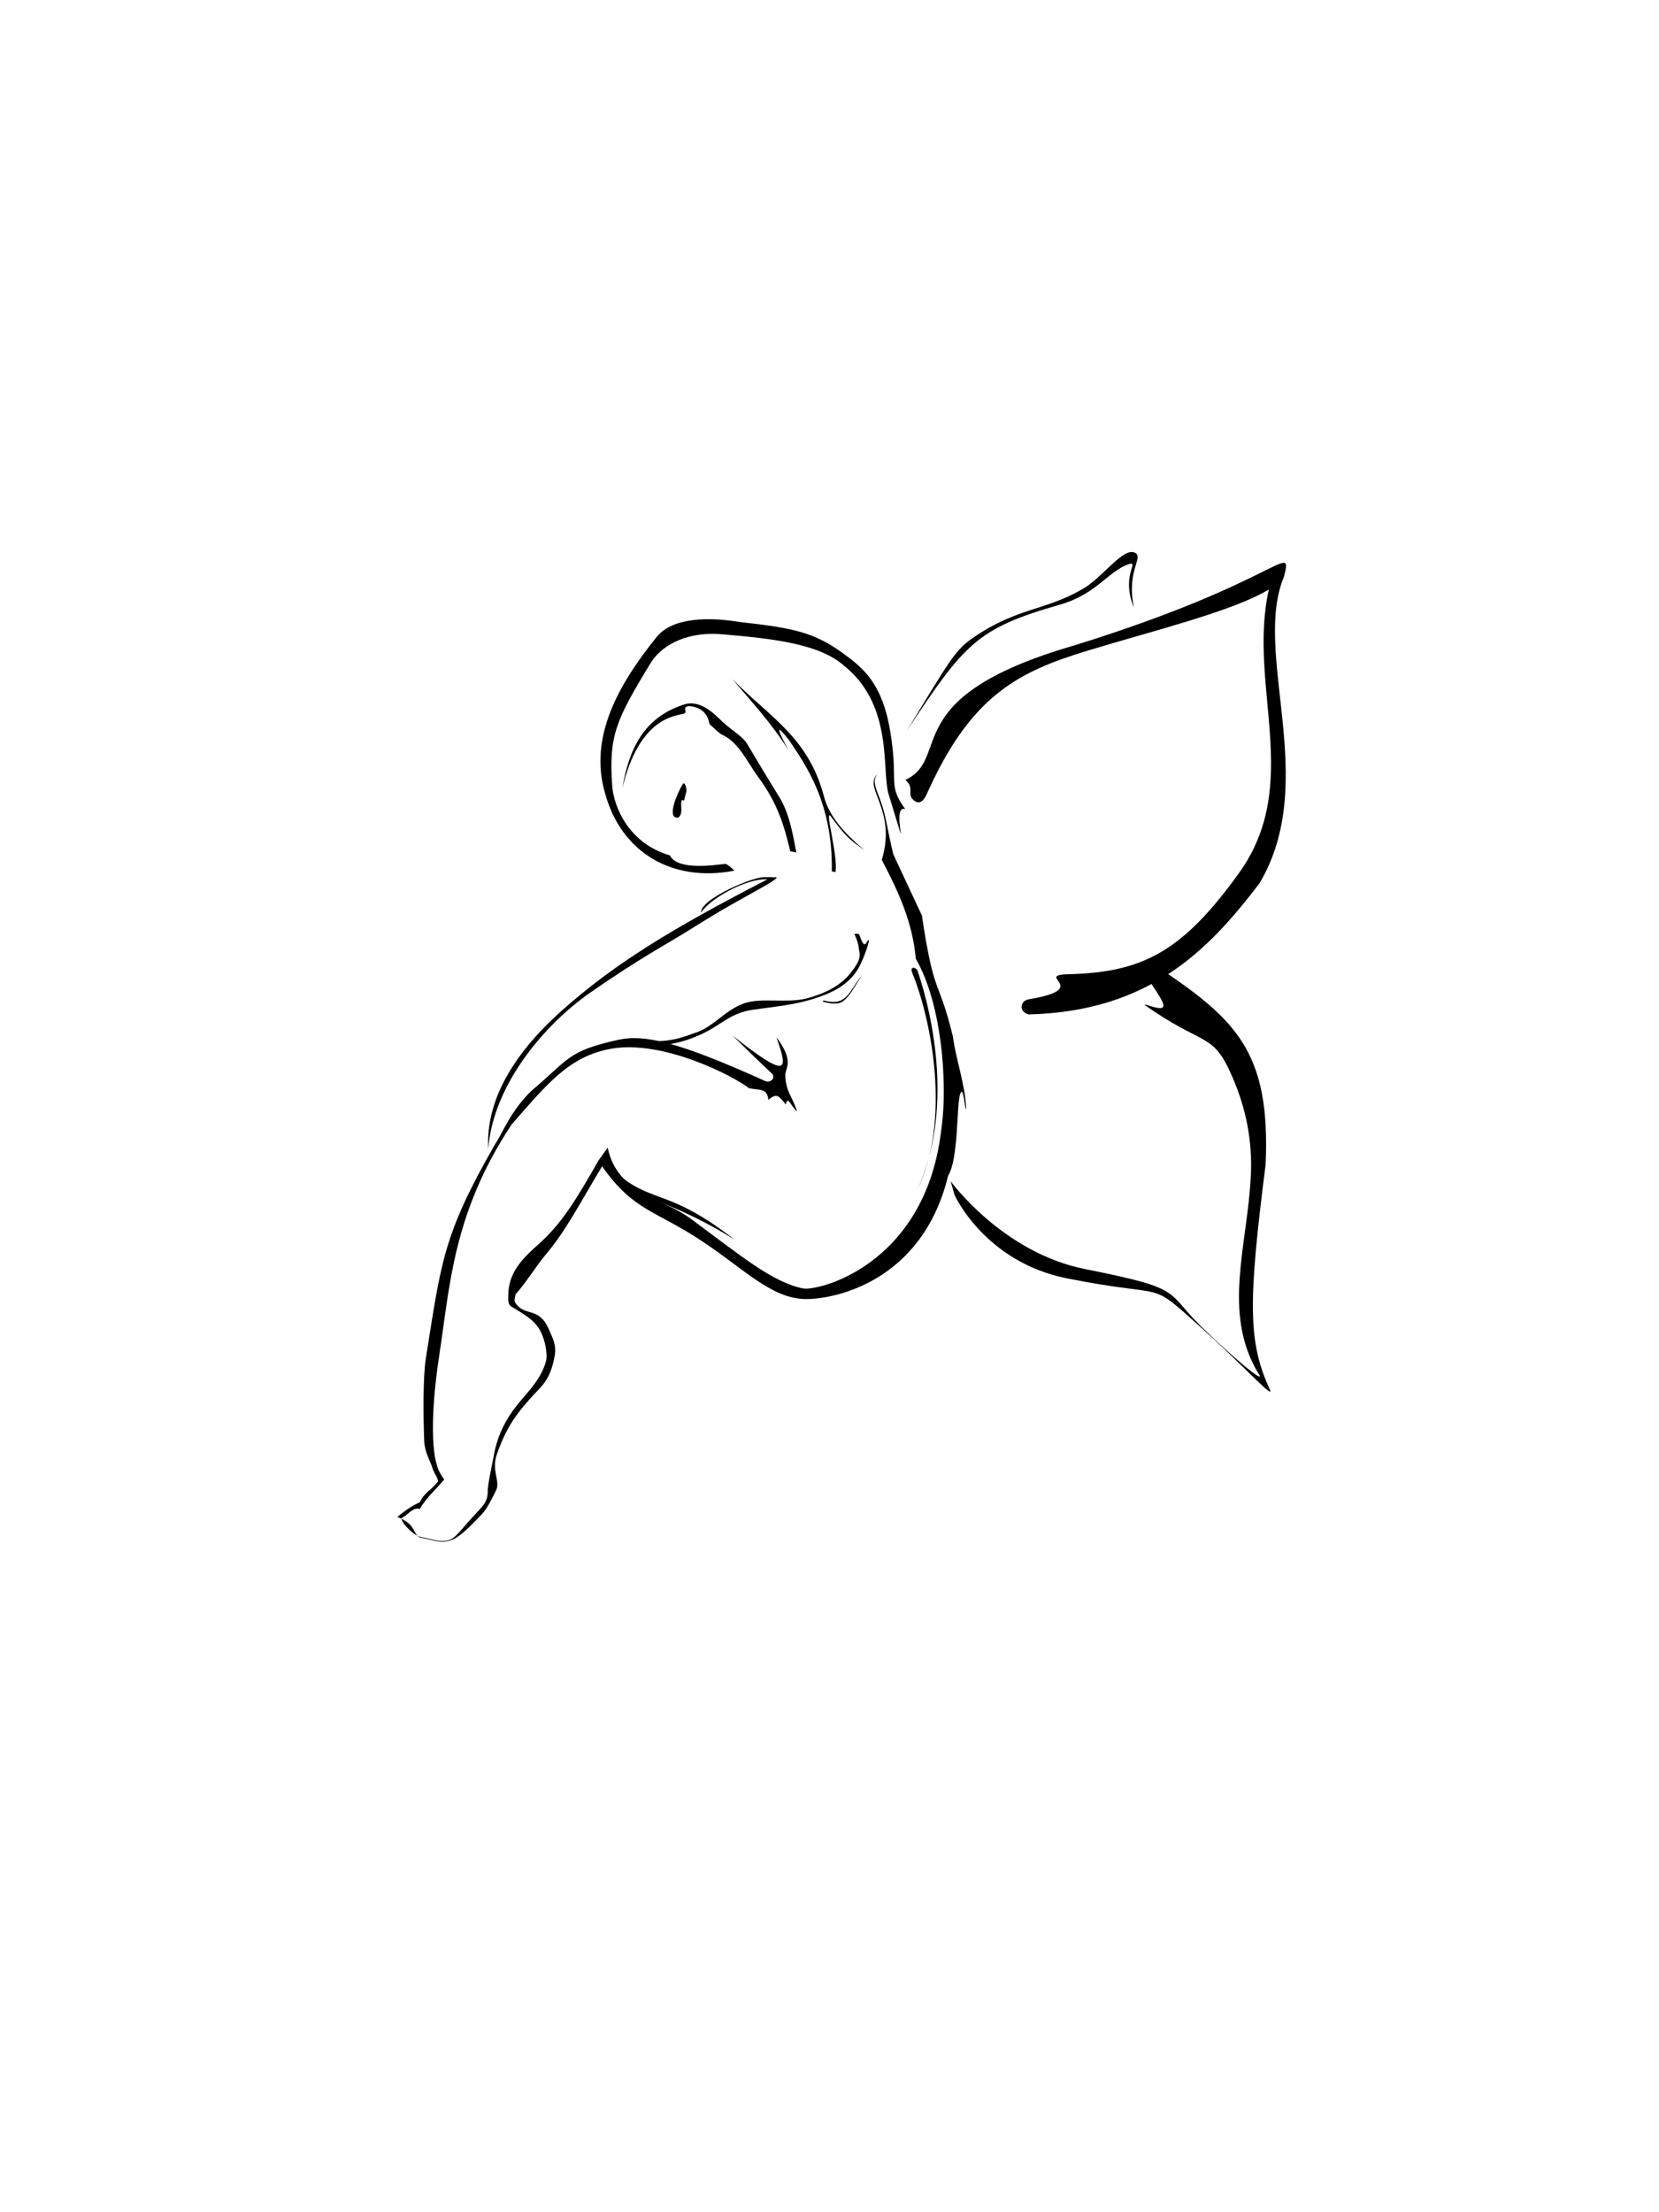 <?xml version="1.0" encoding="UTF-8"?>
<svg version="1.1" viewBox="0 0 2448 3264" xmlns="http://www.w3.org/2000/svg">
<g>
<g transform="translate(-.202 -4.379)">
<path d="m969.18 944.18c-54.621 67.798-101.24 146.99-75.938 231.26 23.47 85.982 98.275 131.54 190.62 113.54 0 0-4.354-4.816-11.887-9.718-0.398-0.259-4.432 0.01-4.432 0.01-38.712 5.139-70.807 3.881-78.759-12.815-60.138-17.314-82.826-70.783-85.149-102.22-5.484-74.212 5.498-97.578 56.693-181.7 13.146-21.602 47.038-47.258 105.93-42.261 73.751 6.258 143.54 13.908 179.96 46.771 73.392 59.182 54.33 155.72 65.52 190.12 36.955 120.09 0.569 12.198 24.26 21.089-26.673-37.082-9.698-37.118-21.834-112.84-11.523-71.891-39.474-94.893-69.206-116.56-43.814-31.932-73.943-37.871-154.13-46.866-42.266-6.969-97.584-7.659-121.64 22.198z" color="#000000" style="block-progression:tb;text-indent:0;text-transform:none"/>
<path d="m1010.3 1182.4c-0.358 9.055-6.431-7.952-4.675 15.647 0.206 5.456-1.349 13.767-7.48 12.702-13.3-2.311 1.927-37.145 9.467-49.494 2.66-4.466 6.015 5.34 5.467 10.5z" color="#000000" style="block-progression:tb;text-indent:0;text-transform:none"/>
<path d="m1011.9 1043.1c-56.879 17.342-82.567 59.499-93.327 123.88 25.173-103.77 77.124-105.89 90.943-109.7 5.473-1.51-1.925-8.378 4.475-10.605 4.103-1.428 18.61 0.764 26.061 9.832 7.475 9.098 5.644 15.061 7.544 16.698 1.9 1.637 16.831 16.059 18.91 15.493 24.787 12.035 36.545 40.681 52.567 62.284 28.578 38.532 38.227 71.542 47.292 109.53l8.915 1.552c-5.962-31.016-10.703-58.1-25.299-81.858-23.699-38.575-22.164-36.156-46.967-77.736-6.954-11.659-19.434-17.689-36.276-32.644-15.87-15.91-33.414-31.516-54.838-26.734z" color="#000000" style="block-progression:tb;text-indent:0;text-transform:none"/>
<path d="m1289.8 1164.8c1.742 6.959 5.399 15.497 8.831 25.307 6.863 19.62 14.075 45.499 2.727 82.991 25.204 47.936 45.485 92.639 50.184 145.88 28.683 49.197 37.816 121.99 40.095 158.81 3.029 48.935 0.033 78.769-4.577 108.48-28.908 186.27-180.05 223.32-201.83 219.1-45.033-8.729-94.159-49.936-164.59-101.97-45.492-33.609-109.29-37.44-123.75-105.65l-13.247 18.382c-33.761 59.182-55.183 94.661-90.26 125.35-24.487 21.68-42.987 42.168-43.136 73.592-0.121 5.105-0.905 13.826 4.125 16.827 22.668 13.526 33.225 20.722 40.392 31.524 9.809 14.785 13.665 38.828 11.296 48.398-4.609 18.617-15.686 34.081-33.512 54.469s-36.31 45.744-43.438 84.25c-4.912 26.535-9.208 42.949-9.22 55.219-0.011 12.27-5.448 19.058-15.091 29.215-26.346 27.752-31.685 39.454-44.22 42.254s-22.7-2.022-39.219-5.031c-7.2-1.312-15.689-8.799-22.281-16-6.263-6.842-6.31-11.155-6.753-11.791 9.441-4.147 16.577-16.727 27.374-13.638 9.17-16.515 24.061-28.986 36.035-43.525-9.826-13.378-10.103-19.146-11.25-22.327-2.756-9.33-4.514-22.24-5.188-38.031-1.347-31.584 1.615-74.786 9.312-124.62 15.395-99.679 19.763-207.86 106.5-338.75 53.117-60.611 85.166-100.69 146.73-111.77 76.259-13.731 180.9 40.319 203.59 58.208 14.612 3.185 27.176-0.593 28.508 17.279 13.02-11.46 16.019-4.784 25.818 6.73 2.724-15.07 8.199 4.7 16.424 9.801-6.481-21.155-17.393-29.78-17.15-54.296 0.344-9.541 13.525-18.93-13.025-54.602 15.883 46.858 21.187 65.452-64.699-2.397 19.916 19.557 44.112 43.086 58.833 56.836 4.222 7.375-4.167 12.834-10.645 10.155-129.4-58.479-178.98-69.383-217.53-60.785-75.038 16.736-71.698 28.201-127.44 75.009-31.26 30.205-43.569 64.124-53.656 78.754-77.539 134.62-79.745 175.26-102.24 315.72-4.652 29.049-3.78 91.43-2.429 123.12 0.675 15.842 9.339 29.656 12.134 39.114 2.679 9.067 7.244 12.146 8.303 19.728-11.641 14.728-19.004 14.787-26.978 30.738-15.843 7.383-22.188 13.131-32.576 21.128l-0.469 0.281 0.312 0.438s12.096 4.452 18.741 11.711 7.796 17.352 15.509 18.757c16.404 2.989 26.742 7.909 39.625 5.031 12.883-2.878 23.219-11.037 49.61-38.836 9.799-10.322 15.766-24.505 21.485-35.435 7.359-14.064-7.276-29.145 1.675-54.494 14.433-40.873 29.728-59.555 47.51-79.891 17.781-20.336 30.226-26.305 37.398-63.371 3.24-16.747-2.544-26.712-7.678-38.893-15.403-36.543-35.243-19.147-49.781-40.08-3.195-4.601-0.376-8.134-0.262-12.958 15.988-17.586 30.143-41.333 42.917-56.543 32.041-37.956 50.089-74.696 84.98-132.5 46.225 65.968 78.504 64.666 147.82 110.67 62.023 41.164 102.08 84.462 152.05 85.176 43.269 0.618 172.76-25.894 210.68-181.89 15.658-25.375 12.369-103.93 17.637-120.13 5.268-16.207 6.64 23.523 9.079 21.671-1.886-38.428-14.773-70.744-19.715-107.34-21.085-86.92-27.538-55.908-45.648-178.11l-42.312-90.592c-8.223-33.944-10.665-55.734-17.548-75.412-3.447-9.855-7.074-17.964-8.781-24.781-1.707-6.818-1.531-12.262 2.531-17.094-5.76 3.942-5.617 13.256-4.652 17.452z" color="#000000" style="block-progression:tb;text-indent:0;text-transform:none"/>
<path d="m1260.9 1382.5c2.71 5.623 5.827 13.726 6.41 20.065 0.583 6.339 4.489 12.168-3.229 24.998-17.018 28.29-40.815 40.079-68.587 48.597s-58.506 1.858-85.324 5.718c-33.733 4.855-52.775 34.799-80.263 44.98-41.55 15.389-46.835 14.595-114.64 13.453l-5.609 4.025c65.836 9.806 102.56-2.947 129.13-15.808s39.312-29.58 72.794-34.399c26.774-3.854 58.09-6.558 85.999-15.118 27.909-8.56 56.613-20.429 71.545-50.268 9.902-19.788 17.982-47.796 9.647-33.619-4.859 8.265-8.157-6.581-10.826-12.118-2.973-1.54-4.635-0.643-7.049-0.506z" color="#000000" style="block-progression:tb;text-indent:0;text-transform:none"/>
<path d="m1131.1 1298.6c-16.477-2.87-98.915 32.784-96.25 52.344 10.724-18.762 65.062-50.947 97.726-49.12-145.93 75.152-227.35 126.2-302 192.41-75.008 66.535-113.65 135.75-109.94 205.3 7.518-97.009 85.876-185.72 150.81-230.81 75.625-52.512 109.09-69.062 150.03-94.709 33.527-21.003 46.406-28.678 98.962-57.846 32.649-18.121 26.659-18.162 22.226-17.348-4.955-0.301-7.667-0.494-11.565-0.223z" color="#000000" style="block-progression:tb;text-indent:0;text-transform:none"/>
<path d="m1164.4 1112.5s-32.142-57.639-0.031-16.228c24.85 36.704 65.037 93.288 63.239 193.87l5.46 0.949c4.173-25.888-18.344-99.476-5.912-80.838 20.521 27.59 26.622 33.327 48.741 48.458-24.122-19.883-51.436-46.961-59.531-78.096-23.326-89.714-82.014-118.81-135.63-174.61 27.382 32.815 58.283 65.363 83.662 106.49z" color="#000000" style="block-progression:tb;text-indent:0;text-transform:none"/>
<path d="m1894.9 854.99c13.493-54.136-6.683 7.617-309.46 101.65-264.6 76.55-179.44 165.41-249.28 198.53 14.207 11.968 1.699 20.316 11.802 29.456 12.864 11.639 19.63-8.388 23.206-16.176 63.319-137.92 131.94-173.02 232.56-203.66 100.32-30.543 215.06-58.34 268.77-90.638-31.843 142.13 50.832 286.75-44.254 418.64-83.874 116.34-142.26 146.23-251.46 149.01-52.385 1.337 36.72 20.857-58.261 36.949-12.338 1.442-16.425 18.164-0.341 22.357 178.04-4.554 265.15-94.631 340.48-193.43 89.801-150.92-11.168-339.18 36.247-452.7z" color="#000000" style="block-progression:tb;text-indent:0;text-transform:none"/>
<path d="m1708.6 1431.2c115.11 77.289 166.6 124.7 159.15 291.38-25.997 203.51-25.992 262.13 6.141 331.76 8.017 17.372-40.317-36.544-101.11-90.993-81.592-73.074-43.181-41.903-198.23-72.83-121.33-24.201-165.8-122.9-165.8-122.9l-5.796-20.376s76.318 105.24 198.18 129.55c155.04 30.924 113.68 31.714 180.94 93.734 22.336 22.433 93.222 85.174 73.791 58.3-51.804-88.427-15.289-185.52-9.998-288.68 2.646-51.582-6.485-103.43-32.155-157.69-25.671-54.26-40.811-36.128-125-95.663 3.127-1.318 29.121 11.33 28.18 0.68-0.941-10.65-28.817-44.598-25.852-46.201 5.929-3.207 11.75-6.615 17.572-10.06z" color="#000000" style="block-progression:tb;text-indent:0;text-transform:none"/>
<path d="m1346.2 1439.5c-4.05-9.903 5.982-8.511 8.078-2.33 23.766 70.064 52.001 208.41-0.293 321.83 49.184-100.46 21.607-247.62-7.785-319.5z" color="#000000" style="block-progression:tb;text-indent:0;text-transform:none"/>
<path d="m1235.1 1482.3c-5.271 0.722-9.981 0.447-19.312-1.667-1.428-0.324-1.788 1.492-0.677 1.809 9.264 2.64 15.873 3.058 21.337 2.309s8.498-3.424 12.007-6.833c7.017-6.819 12.188-16.693 23.931-35.042-15.511 19.126-20.231 36.323-37.285 39.424z" color="#000000" style="block-progression:tb;text-indent:0;text-transform:none"/>
<path d="m937.98 1764.3-22.398-24.206c50.737 39.633 74.439 20.09 168.71 93.465-57.472-36.511-111.89-56.688-146.31-69.258z" color="#000000" style="block-progression:tb;text-indent:0;text-transform:none"/>
</g>
<path d="m1596.5 869.59c-54.576 31.606-94.802 26.602-159.58 70.587-28 19.012-35.501 34.448-98.646 137.78 85.6-129.61 104.16-150.93 225.58-185.79 54.63-15.683 71.476-49.523 101.2-59.557 3.844-1.297 6.589-2.185 5.923 2.379-0.591 4.052-12.44 27.607 2.399 61.72-11.92-53.282 14.346-74.302 1.823-80.97-17.898-9.531-48.412 37.38-78.699 53.843z" color="#000000" style="block-progression:tb;text-indent:0;text-transform:none"/>
</g>
</svg>
